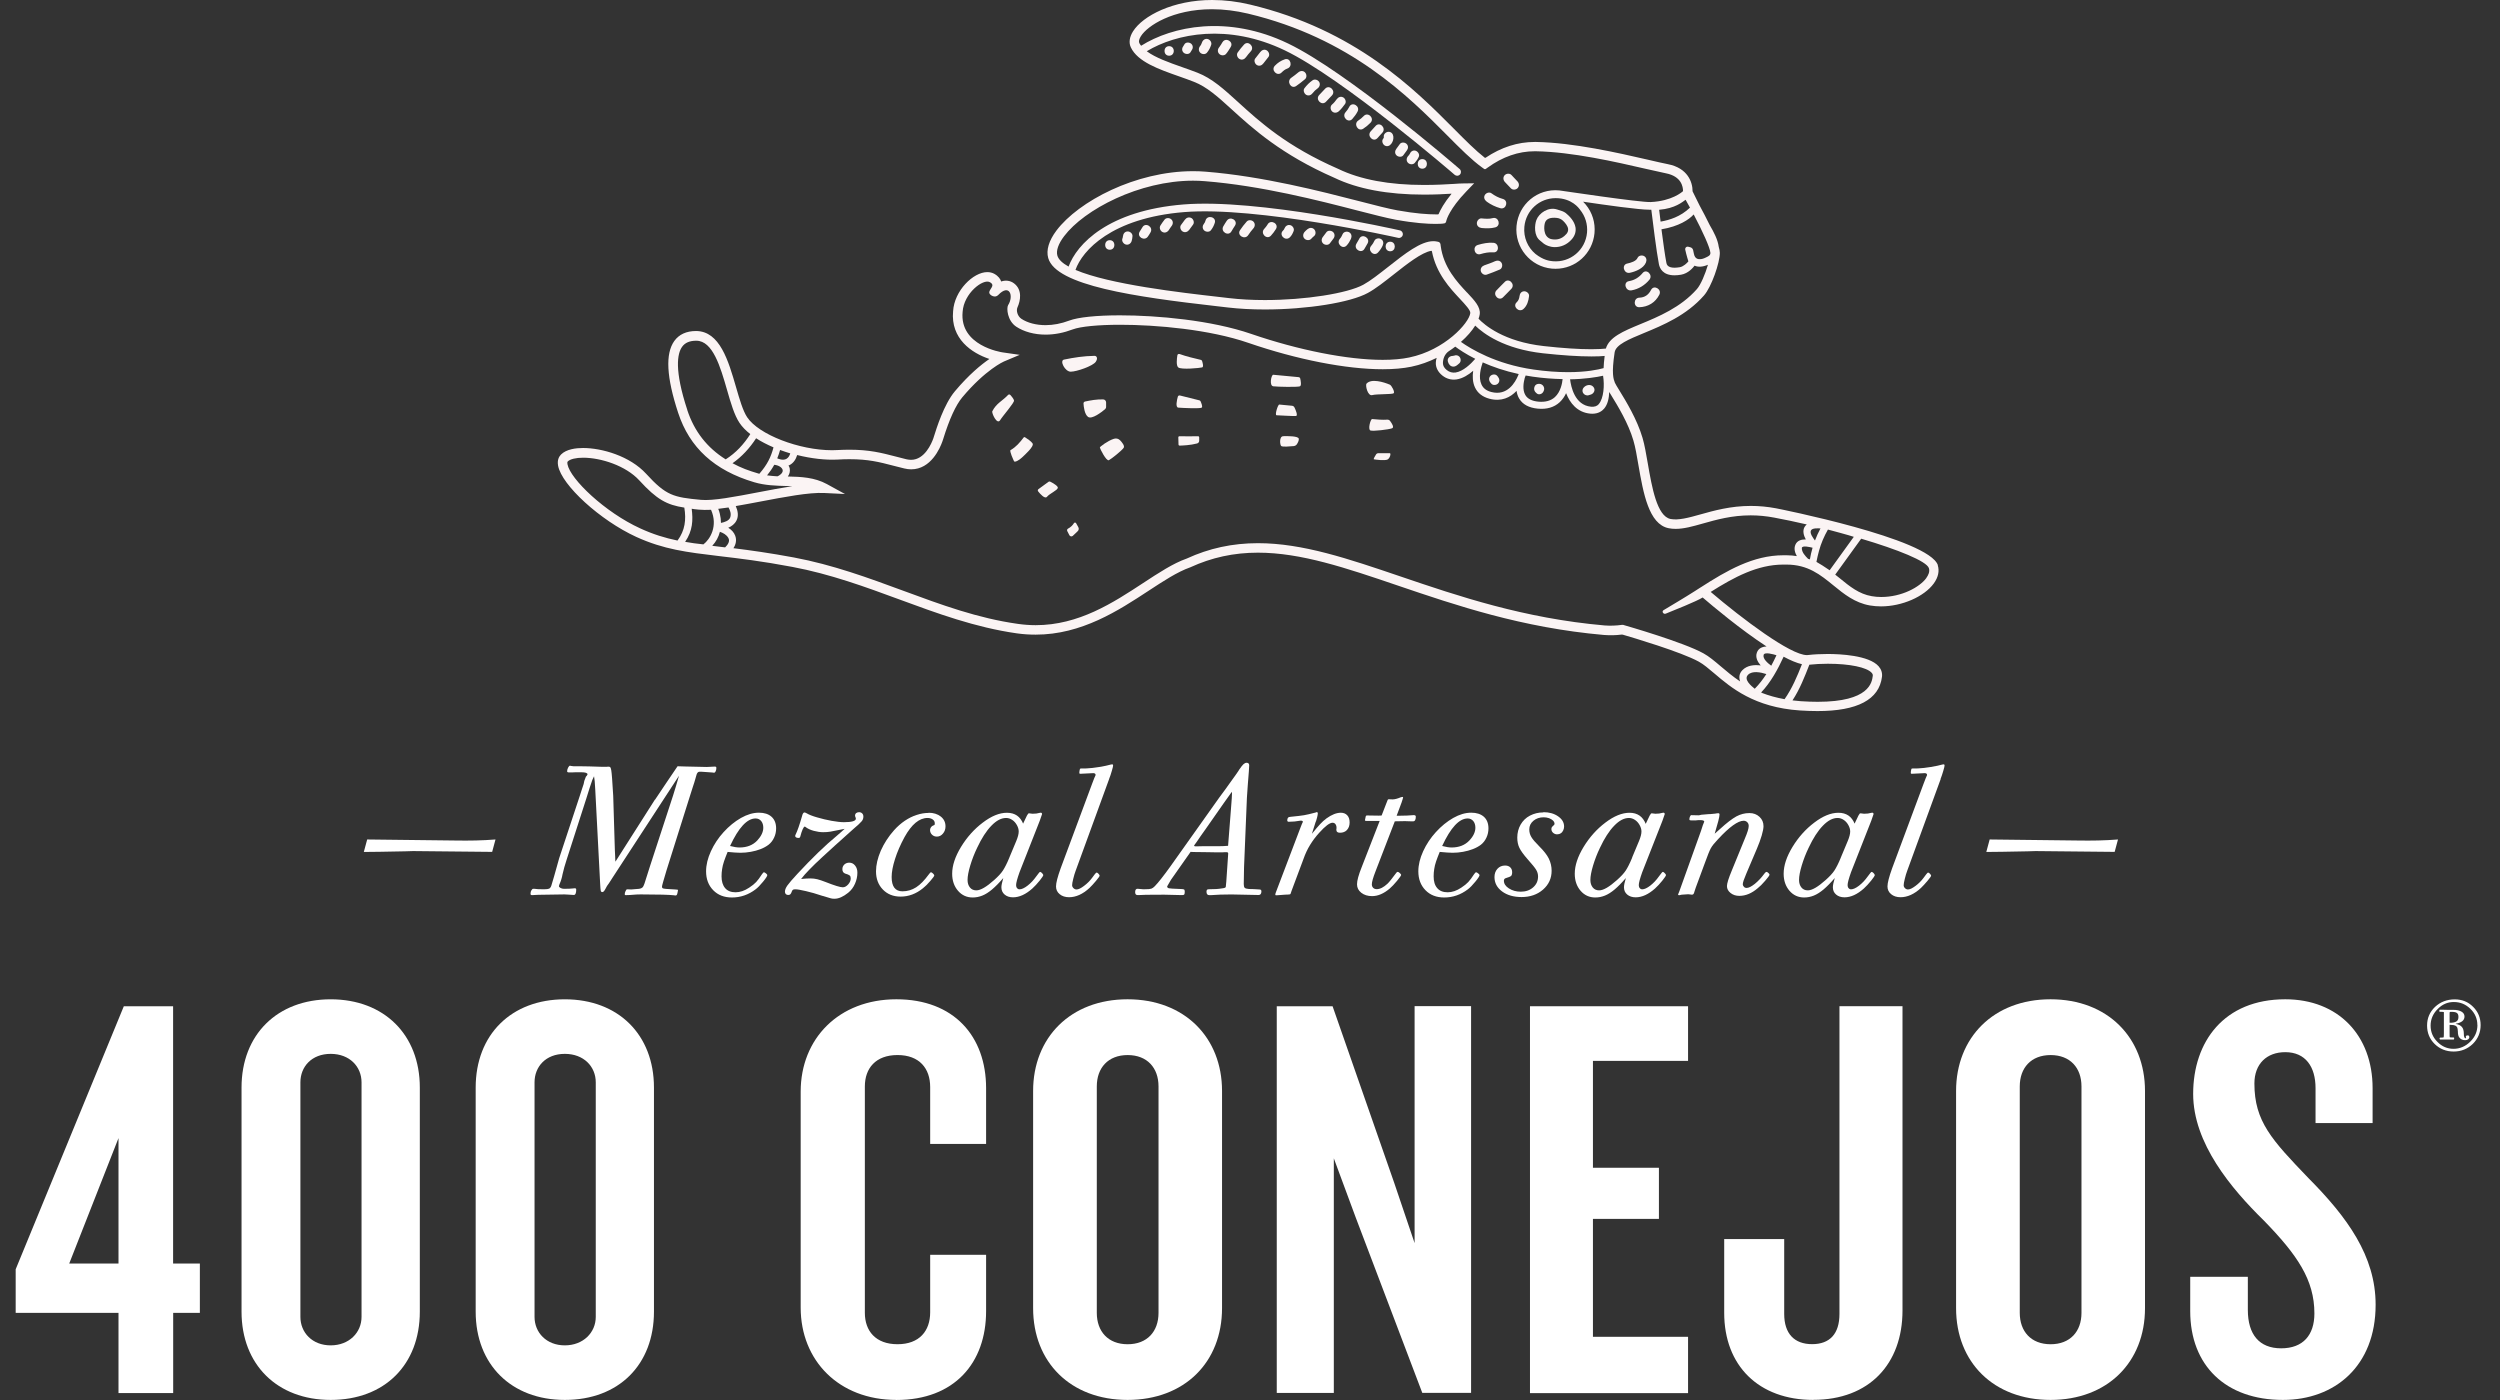 <?xml version="1.0" encoding="UTF-8"?> <svg xmlns="http://www.w3.org/2000/svg" fill="none" height="70" viewBox="0 0 125 70" width="125"><rect x="0" y="0" width="125" height="70" fill="#333333" stroke="none"/><g fill="#fbf4f4"><path d="m65.959 4.099c-.063-.107-.218-.16-.327-.086-.162.112-.291.244-.41.399-.079.104-.015.267.086.328.121.071.248.018.327-.086.066-.086.149-.168.238-.229.106-.074.154-.208.086-.328z"></path><path d="m66.26 4.432c-.099.104-.198.211-.299.318-.213.221.124.562.337.338.099-.104.198-.211.299-.315.213-.224-.124-.562-.337-.341z"></path><path d="m67.165 4.873c-.122-.071-.248-.02-.327.086-.071.099-.144.191-.238.269-.099.086-.086.252 0 .338.096.097.238.086.337 0 .122-.107.218-.236.314-.366.076-.104.018-.267-.086-.328z"></path><path d="m67.468 5.337c-.053.099-.114.191-.19.274-.205.229.132.569.337.338.101-.114.193-.236.263-.371.144-.272-.269-.516-.413-.241z"></path><path d="m68.189 5.798c-.084.084-.17.163-.271.226-.258.165-.018.579.241.414.134-.086.256-.188.367-.302.215-.221-.122-.559-.337-.338z"></path><path d="m68.782 6.295c-.084.089-.165.18-.246.272-.208.229.129.567.337.338.084-.091.165-.18.246-.272.205-.229-.129-.567-.337-.338z"></path><path d="m69.427 6.59c-.119 0-.251.109-.238.239.008.058 0 .069-.038.119-.079.104-.015.267.086.328.121.071.248.018.327-.086.079-.104.117-.231.104-.361-.013-.13-.099-.239-.238-.239z"></path><path d="m70.332 7.198c-.084-.084-.258-.102-.337 0-.058.076-.111.158-.17.231-.081.104-.101.239 0 .338.084.084.256.104.337 0 .058-.076.109-.155.17-.231.081-.102.101-.236 0-.338z"></path><path d="m70.778 7.534c-.137-.036-.246.046-.294.168-.015.041-.053.071-.081.104-.084.099-.099.241 0 .338.086.086.253.099.337 0 .084-.102.152-.191.203-.313.048-.122-.053-.264-.167-.295z"></path><path d="m71.116 7.955c-.306 0-.306.48 0 .48s.306-.48 0-.48z"></path><path d="m65.251 3.62c-.099-.099-.238-.084-.337 0-.114.091-.228.188-.35.269-.253.173-.015.585.241.414.157-.104.301-.226.446-.343.099-.084.086-.254 0-.338z"></path><path d="m64.24 2.966c-.195.066-.355.173-.496.32-.215.221.122.559.337.338.086-.086.17-.155.286-.196.289-.099.165-.562-.127-.463z"></path><path d="m63.339 2.519c-.124-.071-.248-.018-.327.086-.081.109-.17.213-.251.32-.079.104-.018.267.084.328.124.071.248.02.327-.086.081-.107.17-.211.251-.32.079-.104.018-.267-.086-.328z"></path><path d="m62.2 2.231c-.114.122-.215.254-.314.391-.079.104-.018.267.086.325.122.071.251.02.327-.086.076-.102.152-.201.241-.295.21-.224-.127-.564-.337-.338z"></path><path d="m61.125 2.107c-.053.084-.099.175-.162.252-.086.099-.099.241 0 .338.086.086.251.099.337 0 .094-.107.162-.229.236-.348.162-.264-.251-.503-.41-.241z"></path><path d="m60.394 1.953c-.134-.038-.251.046-.294.168-.023.061-.046.125-.089.175-.084.102-.096.241 0 .338.086.086.253.102.337 0 .099-.117.16-.241.21-.386.043-.122-.048-.262-.165-.295z"></path><path d="m59.234 2.197c-.02.025-.056.091-.058.094-.081.102-.099.239 0 .338.086.084.256.102.337 0 .02-.023.058-.094.058-.094.081-.102.099-.239 0-.338-.084-.084-.256-.102-.337 0z"></path><path d="m58.457 2.308c-.309 0-.309.478 0 .478s.309-.478 0-.478z"></path><path d="m75.54 9.411c.086.099.251.086.337 0 .096-.097.086-.241 0-.338-.094-.109-.205-.206-.299-.318-.086-.099-.253-.086-.339 0-.096.099-.084.239 0 .338.096.112.205.208.301.318z"></path><path d="m74.329 10.078c.21.152.441.264.689.333.296.081.423-.379.127-.463-.213-.058-.398-.155-.575-.285-.106-.076-.266-.018-.327.086-.071.119-.02.249.086.325z"></path><path d="m74.081 11.401c.233.02.458.028.686-.033.296-.081.17-.541-.129-.463-.182.051-.37.033-.557.015-.129-.013-.238.119-.238.241 0 .14.109.226.238.239z"></path><path d="m74.668 12.617c.306.023.304-.455 0-.478-.263-.02-.524.033-.775.107-.294.084-.17.546.127.46.215-.064.423-.104.648-.089z"></path><path d="m75.079 13.146c-.068-.119-.208-.14-.327-.086-.175.084-.36.14-.542.208-.121.046-.203.16-.167.295.033.117.172.213.294.168.22-.084.443-.158.658-.257.117-.056.144-.224.084-.328z"></path><path d="m75.233 14.101c-.132.142-.279.272-.41.417-.208.226.127.567.337.338.132-.142.279-.272.41-.417.208-.226-.127-.567-.337-.338z"></path><path d="m76.174 15.448c.185-.165.253-.409.279-.645.015-.13-.119-.239-.238-.239-.142 0-.225.109-.238.239-.013.114-.053.229-.139.307-.231.206.109.544.337.338z"></path><path d="m69.048 11.951c-.104-.061-.271-.033-.327.086-.041.091-.091.175-.157.249-.208.226.129.567.337.338.096-.104.175-.219.233-.346.056-.119.035-.257-.086-.328z"></path><path d="m67.97 11.928c-.048.089-.106.175-.154.267-.147.269.264.511.41.241.048-.089.106-.175.154-.267.147-.27-.263-.511-.413-.241z"></path><path d="m69.51 12.086c-.306 0-.306.478 0 .478.306 0 .306-.478 0-.478z"></path><path d="m67.461 11.615c-.101-.061-.271-.033-.327.086-.035.084-.076.165-.137.234-.208.229.129.567.337.338.091-.099.157-.208.213-.33.053-.119.035-.257-.086-.328z"></path><path d="m66.323 11.608c-.061.071-.109.155-.17.226-.084.099-.099.241 0 .338.086.086.253.099.337 0 .061-.071.109-.155.17-.226.084-.099.096-.241 0-.338-.086-.086-.256-.102-.339 0z"></path><path d="m65.37 11.463c-.051.043-.099.084-.142.135-.084.099-.099.241 0 .338.086.086.253.099.337 0 .043-.051.091-.094.142-.135.101-.084.086-.254 0-.338-.099-.099-.236-.084-.337 0z"></path><path d="m64.515 11.259c-.134-.038-.246.046-.294.168-.015.041-.038.076-.071.104-.223.213.114.549.339.338.094-.089.147-.198.193-.318.046-.122-.051-.262-.167-.295z"></path><path d="m63.385 11.216c-.053.081-.106.158-.175.229-.21.226.127.564.337.338.094-.099.175-.211.248-.328.165-.262-.248-.501-.413-.241z"></path><path d="m62.333 11.081c-.119.137-.236.28-.334.432-.167.259.246.501.413.241.076-.119.165-.226.258-.336.086-.099.096-.241 0-.338-.086-.086-.251-.099-.337 0z"></path><path d="m61.337 11.04c-.058.091-.122.183-.175.282-.144.272.266.513.413.241.053-.099.117-.188.175-.282.165-.262-.248-.501-.413-.239z"></path><path d="m60.28 11.017c-.018.056-.038.117-.076.16-.084.102-.099.241 0 .341.086.084.256.099.337 0 .091-.114.152-.234.198-.374.094-.292-.367-.419-.461-.127z"></path><path d="m59.569 10.903c-.122-.069-.251-.018-.327.086-.063.086-.127.175-.193.262-.076.104-.018.267.086.325.122.071.248.018.327-.084.063-.086.127-.175.193-.264.076-.104.018-.267-.086-.328z"></path><path d="m58.233 10.974c-.079.091-.139.196-.208.295-.073.107-.02.264.086.325.119.071.253.023.327-.086.046-.064.084-.137.134-.196.084-.099.099-.241 0-.338-.086-.086-.253-.099-.337 0z"></path><path d="m57.118 11.369c-.041.074-.086.14-.132.211-.165.262.246.501.413.241.046-.069.094-.137.132-.211.144-.272-.266-.513-.413-.241z"></path><path d="m56.386 11.572c-.139 0-.225.109-.238.239-.003.043-.013.079-.028.119-.046.122.051.262.167.295.134.038.251-.043.294-.168.028-.079.035-.163.043-.246.013-.13-.119-.239-.238-.239z"></path><path d="m55.489 12.009c-.309 0-.309.478 0 .478s.306-.478 0-.478z"></path><path d="m81.49 13.64c.284-.059.679-.216.803-.506.051-.119.038-.257-.086-.328-.101-.061-.274-.033-.327.084-.073.173-.342.249-.517.287-.301.061-.175.524.127.463z"></path><path d="m82.129 13.654c-.182.218-.4.356-.684.404-.301.051-.175.513.129.46.352-.061.666-.254.894-.529.198-.234-.139-.574-.337-.338z"></path><path d="m81.968 14.883c-.306.01-.309.49 0 .478.438-.015.798-.231.998-.625.139-.272-.271-.516-.413-.241-.124.244-.312.379-.585.389z"></path><path d="m72.673 18.33c.124 0 .205-.091.291-.163.099-.086.086-.252 0-.338-.071-.071-.167-.081-.253-.048-.025.01-.051.015-.076.015-.144 0-.291.114-.238.292.038.132.129.244.276.244z"></path><path d="m74.562 19.178c.084.102.253.086.337 0 .099-.099.081-.236 0-.338-.013-.015-.025-.03-.038-.046-.081-.102-.251-.084-.337 0-.099.099-.084.239 0 .338.013.015.025.03.038.046z"></path><path d="m76.845 19.677c.104.079.256.025.314-.079.018-.03.03-.056.043-.099.033-.132-.053-.29-.225-.307-.046-.005-.187 0-.243.127-.066.15-.005.272.112.358z"></path><path d="m79.433 19.761c.033-.01.066-.02.099-.03.157-.041.274-.246.124-.399-.114-.117-.291-.097-.415-.008-.104.076-.154.206-.084.328.051.089.177.145.279.109z"></path><path d="m69.5 19.237c-.327-.14-.937-.32-1.173-.056-.071.081.056.635.284.574.228-.061.995-.03 1.071-.091.079-.064-.112-.394-.18-.424z"></path><path d="m63.663 18.738c-.099-.008-.213.549 0 .577s1.226.048 1.335 0c.081-.036.041-.267.015-.384-.008-.041-.043-.071-.084-.074-.423-.041-.843-.081-1.266-.119z"></path><path d="m58.973 17.702c-.023-.008-.046-.005-.066.005-.02.01-.035.033-.038.056-.028.17-.068.516.043.607.152.125 1.087.03 1.196 0 .084-.025.025-.231-.005-.323-.008-.025-.03-.046-.058-.053-.344-.081-.727-.17-1.071-.295z"></path><path d="m53.538 18.584c.291 0 1.104-.282 1.249-.493.061-.091.071-.16.058-.208-.013-.053-.058-.091-.114-.091-.539.008-1.031.084-1.532.188-.233.048.048.605.339.605z"></path><path d="m50.516 19.748c-.015-.015-.035-.025-.056-.025-.02 0-.041.008-.056.023-.296.315-.583.412-.788.816-.043.081.233.696.388.45.157-.249.712-.869.697-.986-.01-.076-.117-.203-.185-.28z"></path><path d="m51.256 21.865c-.025-.015-.058-.01-.079.015-.185.246-.38.475-.648.623-.071.041.144.498.172.557.035.074.253-.046.4-.186s.621-.559.527-.704c-.071-.109-.281-.246-.375-.305z"></path><path d="m55.305 20.122c0-.084-.066-.15-.147-.152-.312-.01-.626.046-.907.107-.046.01-.079.053-.076.099.01.168.053.546.231.671.193.132.679-.246.843-.384.035-.028.056-.071.056-.117z"></path><path d="m52.521 24.087c-.035-.018-.076-.013-.106.01-.154.122-.339.241-.496.363-.015.013-.025.03-.028.051-.003.02.003.041.015.056.099.127.339.399.441.275.129-.163.519-.32.544-.447.02-.094-.248-.244-.37-.307z"></path><path d="m58.995 19.774c-.046-.01-.091.015-.104.061-.046.165-.129.531.023.546.2.018 1.102.059 1.173 0 .056-.046-.023-.234-.058-.315-.01-.023-.03-.041-.056-.048-.296-.079-.636-.16-.978-.244z"></path><path d="m59.958 21.86c0-.025-.02-.046-.046-.046-.175 0-.772.005-.95 0-.013 0-.025.005-.033.013-.008.008-.013.02-.013.033l.01.368c0 .03.025.053.056.053.144-.003.545-.02.869-.107.063-.015.109-.069.109-.132 0-.043 0-.132 0-.188z"></path><path d="m64.792 20.801c.117-.005 0-.287-.068-.427-.023-.048-.068-.081-.122-.086-.238-.023-.438-.043-.638-.061-.068-.008-.238.534-.137.536.104.003.81.046.965.038z"></path><path d="m64.157 21.812c-.21.005-.16.458-.091.493.089.051.431.013.616 0 .066-.005.129-.041.165-.097.051-.081.109-.196.091-.275-.03-.135-.572-.13-.78-.124z"></path><path d="m68.611 20.95c-.086-.008-.228.526-.089.574.137.046.912-.046 1.081-.109.124-.046-.018-.259-.101-.371-.03-.041-.081-.064-.134-.061-.256.018-.507-.008-.76-.03z"></path><path d="m69.492 22.66c-.048 0-.433 0-.585 0-.041 0-.076.02-.099.053-.053.084-.149.241-.114.252.048.015.565.081.689.008.124-.076.172-.31.111-.313z"></path><path d="m53.404 26.43c-.023.01-.038.03-.046.053s-.005.048.005.071l.106.206c.015.03.045.051.079.059.033.008.068-.005.094-.028l.243-.231c.056-.053.068-.137.03-.203l-.109-.196c-.01-.02-.03-.03-.053-.033-.023-.003-.043.01-.056.03-.063.104-.157.201-.294.272z"></path><path d="m55.992 22.007c-.046-.046-.104-.074-.167-.079-.051-.005-.101 0-.149.018-.291.097-.684.389-.684.429 0 .048.324.699.451.635.124-.061.648-.48.742-.62.063-.099-.091-.285-.19-.386z"></path><path d="m96.897 28.267c-.428-1.337-8.021-2.839-8.097-2.852-.42-.079-.843-.119-1.259-.119-1.013 0-1.846.236-2.518.424-.6.17-1.109.305-1.497.229-.679-.137-.932-1.596-1.135-2.77-.084-.478-.16-.933-.263-1.281-.274-.935-.833-1.845-1.165-2.386-.099-.16-.198-.323-.218-.374-.073-.191-.175-.452-.013-1.52.058-.386.709-.653 1.466-.966.945-.391 2.122-.877 3.001-1.878.375-.427.793-1.634.793-2.132 0-.079-.02-.183-.056-.305-.046-.356-.248-.74-.448-1.08-.167-.341-.349-.689-.509-.984-.137-.285-.279-.564-.35-.707.003-.457-.243-1.164-1.233-1.357-.256-.051-.603-.13-1.003-.224-1.482-.341-3.721-.854-5.587-.887h-.071c-.849 0-1.674.264-2.454.788-.013.008-.03.008-.043 0-.451-.353-.963-.864-1.54-1.446-1.963-1.972-4.926-4.954-10.184-6.209-.643-.155-1.284-.231-1.907-.231-1.948 0-3.465.788-3.956 1.568-.18.285-.218.569-.109.801.342.722 1.395 1.093 2.416 1.451.253.089.504.178.742.272.648.252 1.198.75 1.889 1.38 1.049.956 2.485 2.262 5.131 3.418 1.16.559 2.67.841 4.481.841.539 0 1.006-.023 1.368-.046 0 0 .005 0 .005.003v.005c-.375.457-.557.806-.641 1.006-.005.013-.018.02-.03.02-.035 0-.079 0-.124 0-.365 0-.993-.036-1.917-.203-.433-.079-1.069-.241-1.872-.45-1.933-.498-4.853-1.253-7.707-1.482-.208-.018-.42-.025-.633-.025-2.872 0-5.724 1.507-6.826 2.966-.38.506-.524.984-.413 1.377.388 1.378 4.359 1.944 8.396 2.404l.593.069c.565.066 1.185.099 1.839.099 2.11 0 4.278-.346 5.152-.826.393-.213.836-.564 1.307-.935.653-.516 1.388-1.093 1.864-1.172.015 0 .03.008.033.023.215 1.113.902 1.845 1.411 2.389.258.277.527.564.509.702-.061.496-1.276 1.85-3.05 2.219-.375.079-.823.119-1.332.119-1.753 0-4.207-.485-6.568-1.296-1.993-.686-4.701-.93-6.572-.93-1.17 0-2.092.097-2.528.262-.403.152-.8.229-1.188.229-.466 0-.904-.114-1.208-.318-.193-.127-.269-.409-.195-.572.154-.341.248-.874-.167-1.195-.193-.15-.438-.173-.648-.097-.038-.119-.132-.269-.352-.389-.101-.053-.218-.081-.342-.081-.702 0-1.649.925-1.71 1.957-.129 1.372.927 2.092 1.816 2.386-.41.28-1.023.778-1.725 1.614-.555.661-.924 1.865-1.049 2.262-.015.046-.023.076-.03.094-.089.252-.433 1.073-1.114 1.073-.073 0-.152-.01-.233-.028-.195-.048-.375-.094-.547-.14-.697-.18-1.299-.338-2.307-.338-.193 0-.395.008-.608.018-.081.005-.165.008-.251.008-1.649 0-3.675-.785-4.247-1.647-.215-.323-.382-.902-.56-1.515-.38-1.309-.808-2.793-1.996-2.798-.484 0-.849.168-1.087.496-.456.635-.395 1.81.19 3.591.572 1.746 1.813 2.882 3.797 3.472.552.165 1.097.175 1.623.191.096.003.193.005.289.008-.539.081-1.119.193-1.689.302-1.178.226-2.29.44-2.882.381-1.37-.13-1.732-.203-2.738-1.304-.81-.884-2.204-1.288-3.153-1.288-.355 0-.833.056-1.102.325-.096.097-.2.269-.147.559.175.974 2.11 2.737 3.908 3.561 1.38.63 2.535.767 4.133.958 1.006.119 2.148.254 3.667.541 1.9.356 3.662 1.004 5.367 1.632 1.867.689 3.797 1.398 5.853 1.69.317.046.636.066.95.066 2.302 0 4.151-1.212 5.638-2.188.745-.488 1.446-.951 2.095-1.179 1.071-.493 2.178-.732 3.381-.732 2.155 0 4.394.76 6.986 1.642 2.915.991 6.218 2.115 10.313 2.473.301.023.595.018.892-.02.018 0 .033 0 .051.005.453.132 2.928.864 3.802 1.35.241.132.489.346.775.587.843.717 1.998 1.7 4.285 1.853.309.02.605.03.876.03 1.996 0 3.08-.574 3.222-1.71.025-.193-.033-.376-.167-.529-.489-.554-1.945-.615-2.551-.615-.352 0-.697.018-.99.053-.015.003-.03.003-.046.003-.823 0-3.232-1.815-4.81-3.159 1.173-.74 2.34-1.367 3.627-1.367h.094.068c1.074 0 1.694.508 2.353 1.045.522.427 1.064.867 1.821.999.177.03.365.046.552.046 1.049 0 2.158-.483 2.642-1.149.22-.305.289-.62.195-.912zm-12.21-17.539c.43.816.821 1.665.833 1.916.005.132-.119.178-.223.229-.117.059-.215.086-.301.086-.056 0-.248.01-.301-.269l-.038-.18c-.015-.071-.068-.127-.137-.145l-.106-.028c-.043-.01-.086 0-.117.03s-.043.074-.035.117c.056.264.157.585.157.585-.066.081-.241.259-.431.292-.096.015-.182.025-.261.025-.357 0-.393-.173-.408-.246-.066-.333-.165-1.047-.246-1.675.864-.142 1.388-.488 1.608-.74zm-.408-.742c.071.125.144.257.22.396-.471.455-1.033.623-1.469.699-.03-.244-.058-.455-.073-.592.8-.066 1.17-.394 1.325-.503zm-10.924 4.646c-.499-.531-1.183-1.261-1.322-2.351l-.008-.066c-.008-.061-.053-.112-.114-.125l-.066-.013c-.056-.013-.117-.018-.177-.018-.631 0-1.421.623-2.259 1.284-.456.358-.884.696-1.241.892-.8.437-2.918.768-4.926.768-.636 0-1.238-.033-1.786-.097l-.593-.069c-1.776-.203-5.39-.615-7.089-1.342.337-.966 1.798-2.595 5.43-2.89 3.657-.3 10.638 1.271 10.706 1.288.101.023.205-.043.228-.145.023-.104-.041-.206-.144-.229-.289-.066-7.107-1.599-10.823-1.296-3.774.308-5.334 1.988-5.742 3.106-.304-.17-.507-.353-.562-.554-.068-.244.051-.587.337-.963 1.008-1.337 3.761-2.778 6.448-2.778.2 0 .4.008.595.025 2.814.224 5.712.971 7.626 1.467.813.208 1.454.374 1.905.458.957.175 1.616.211 2.001.211.22 0 .332-.013.342-.013l.089-.013c.046-.005.081-.038.094-.084l.023-.086s.144-.549.985-1.423l.395-.412-.57.008c-.101 0-.248.01-.441.023-.375.023-.889.053-1.494.053-1.74 0-3.181-.267-4.285-.801-2.583-1.128-3.928-2.353-5.01-3.34-.729-.663-1.304-1.187-2.036-1.472-.243-.094-.499-.186-.76-.277-.666-.234-1.345-.475-1.773-.796 1.482-.895 4.075-1.403 6.904-.043 2.91 1.4 8.437 6.173 8.492 6.222.035.03.081.046.124.046.053 0 .106-.023.144-.066.068-.081.061-.201-.02-.269-.228-.198-5.62-4.854-8.579-6.278-3.017-1.451-5.795-.864-7.348.114-.033-.046-.068-.089-.091-.137-.038-.079-.008-.201.081-.343.327-.521 1.583-1.347 3.556-1.347.585 0 1.188.076 1.796.219 5.126 1.222 8.034 4.148 9.956 6.082.661.666 1.231 1.238 1.755 1.614l.099.071c.023.018.056.018.081 0l.099-.071c.747-.539 1.535-.813 2.343-.813h.061c1.816.03 4.027.539 5.491.877.405.094.757.173 1.018.226.77.152.851.671.851.89-.038.041-.56.498-1.613.546-.539.025-4.516-.577-4.579-.582-1.092-.102-2.031.694-2.133 1.771-.101 1.078.689 2.038 1.765 2.14.063.005.124.008.185.008 1.013 0 1.851-.765 1.948-1.779.048-.521-.106-1.032-.441-1.436-.041-.048-.084-.097-.129-.14 1.115.165 2.776.402 3.333.402h.068.01c.058.475.263 2.14.38 2.722.041.208.195.557.78.557.099 0 .21-.01.327-.03.365-.064.6-.353.676-.452.182.081.413.064.669-.046-.134.463-.362 1.004-.555 1.22-.808.917-1.927 1.38-2.827 1.751-.866.358-1.555.651-1.722 1.22-.137.015-.365.033-.724.033-.641 0-1.441-.053-2.383-.158-1.996-.221-2.963-1.055-3.26-1.367.03-.079.051-.155.061-.224.046-.361-.256-.684-.636-1.088zm5.641-4.153c.268.325.393.735.355 1.156-.081.867-.838 1.507-1.715 1.426-.16-.015-.464-.053-.861-.363-.385-.323-.608-.821-.557-1.36.076-.816.75-1.431 1.565-1.431.816 0 1.163.508 1.216.572zm-5.235 5.802c.413.399 1.434 1.167 3.389 1.383.955.104 1.77.158 2.424.158.294 0 .507-.01.659-.025-.03.239-.048.442-.053.61-.266.074-.854.201-1.776.201-.539 0-1.117-.043-1.722-.13-1.895-.269-3.156-1.042-3.635-1.383.309-.272.552-.554.714-.816zm6.18 3.924c-.089.102-.215.147-.393.13-.816-.079-1-1.006-1.044-1.37.699-.008 1.325-.104 1.649-.178.079.47.035 1.123-.215 1.418zm-1.811-1.25c-.02.208-.096.633-.385.9-.2.183-.479.259-.821.229-.324-.03-.547-.142-.658-.333-.152-.262-.091-.623-.03-.849.015-.051.033-.099.046-.127.114.02.228.041.349.058.524.076 1.021.112 1.5.122zm-2.196-.252c-.005.02-.013.036-.025.064-.144.351-.539 1.042-1.34.834-.246-.064-.408-.186-.494-.374-.167-.356-.03-.854.061-1.108.489.219 1.092.43 1.796.582zm-3.475-1.156c.106-.069.208-.142.304-.216.185.14.522.369 1.0.61-.22.257-.61.63-.983.684-.16.023-.306-.015-.441-.122-.129-.104-.193-.216-.193-.348.003-.201.076-.45.309-.607zm-38.093 2.953c-.658-2-.504-2.826-.258-3.164.144-.201.375-.3.707-.3.826.003 1.203 1.304 1.535 2.455.187.651.365 1.263.621 1.647.134.203.322.394.544.567-.322.506-.724.943-1.231 1.263-.932-.585-1.568-1.398-1.92-2.465zm2.257 2.663c.476-.333.866-.762 1.183-1.25.258.17.555.32.869.455-.129.483-.304.854-.709 1.322-.567-.168-.886-.285-1.342-.529zm2.244.653c-.172-.01-.342-.025-.514-.048.137-.168.258-.343.36-.529.233.028.388.135.42.259.038.147-.177.295-.266.32zm.461-.877c-.182.109-.433-.008-.466-.023.056-.135.104-.275.142-.417.167.061.337.119.509.17-.033.107-.084.208-.185.269zm-2.903 2.432c.084.152.144.32.089.493-.056.173-.281.244-.466.282 0-.147-.018-.3-.056-.455-.02-.086-.046-.173-.081-.249.162-.018.337-.043.517-.069zm-2.548 1.657c-.626-.13-1.216-.31-1.864-.608-1.765-.806-3.505-2.468-3.64-3.21-.008-.046-.013-.112.015-.137.119-.119.405-.188.77-.188.876 0 2.123.391 2.806 1.133.879.963 1.38 1.228 2.252 1.362.099.602.038 1.136-.339 1.647zm1.292.191c-.332-.033-.623-.074-.912-.127.38-.559.4-1.09.327-1.655.114.023.517.079.968.053.357.813-.048 1.474-.38 1.728zm1.089.15c-.086-.01-.172-.02-.253-.03-.137-.015-.264-.03-.393-.048.19-.206.317-.442.382-.701.17.058.329.147.42.302.104.173-.03.351-.157.475zm51.142 6.372c.213-.218.641-.127.917-.038-.17.264-.36.513-.58.735-.175-.14-.567-.463-.337-.696zm3.067-.506c.271-.03.598-.048.922-.048 1.092 0 1.953.178 2.196.455.058.064.058.114.053.152-.041.32-.162 1.296-2.753 1.296-.261 0-.547-.01-.846-.03-.144-.01-.281-.023-.415-.041.362-.549.605-1.172.843-1.782zm-1.284-.399c.342.183.656.315.914.374-.238.608-.494 1.215-.869 1.749-.423-.076-.798-.183-1.13-.313-.015-.008-.028-.015-.041-.023.484-.511.831-1.151 1.125-1.789h.003zm-.36-.074c-.081.175-.167.351-.261.524-.162-.119-.433-.341-.382-.539.043-.168.506-.028.643.015zm1.023-4.956c-.162-.025-.332-.043-.514-.043h-.066-.094c-1.515 0-2.827.762-4.151 1.614h-.003l-.279.18c-.446.287-1.307.798-1.565.953-.041.025-.056.079-.03.119.028.053.089.076.144.053.349-.14 1.578-.63 1.844-.808.484.417 1.897 1.604 3.196 2.45-.213.01-.405.086-.484.305-.084.231.028.455.19.643-.332-.043-.679-.005-.914.236-.17.175-.18.374-.114.564-.375-.252-.689-.518-.98-.765-.306-.259-.572-.485-.854-.64-1.006-.559-3.852-1.375-3.974-1.411l-.013-.005c-.023-.008-.046-.01-.071-.008h-.015c-.289.041-.58.051-.864.03-4.037-.353-7.312-1.466-10.2-2.447-2.632-.895-4.906-1.667-7.137-1.667-1.274 0-2.444.254-3.559.768-.681.239-1.408.717-2.178 1.222-1.507.989-3.217 2.11-5.38 2.11-.291 0-.59-.023-.881-.064-2.009-.282-3.829-.953-5.757-1.665-1.722-.635-3.503-1.291-5.443-1.655-1.2-.224-2.193-.361-3.029-.465.119-.183.172-.396.091-.62-.063-.175-.193-.305-.349-.402.17-.074.319-.183.408-.356.121-.234.071-.496-.033-.729.39-.066.805-.145 1.234-.226 1.193-.226 2.424-.465 3.194-.427l1.033.051-.907-.498c-.621-.338-1.294-.363-1.95-.379.081-.112.122-.244.094-.404-.01-.053-.033-.102-.061-.147.018-.005.035-.01.051-.018.203-.104.319-.292.383-.503.704.175 1.421.259 2.031.226.205-.013.4-.018.583-.018.947 0 1.494.142 2.188.323.175.046.357.094.555.14.117.028.231.043.342.043.99 0 1.444-1.062 1.56-1.39.008-.018.02-.059.038-.112.309-1.001.631-1.705.957-2.097 1.165-1.39 2.074-1.789 2.082-1.792l.79-.333-.849-.122c-.089-.013-2.163-.336-2.006-2.023.058-.94 1.031-1.675 1.36-1.489.324.17-.071.361-.023.546.028.112.286.262.441.099.57-.597.793.046.496.506-.086.152-.038.778.408 1.075.385.254.907.397 1.469.397.446 0 .902-.089 1.358-.262.38-.142 1.261-.231 2.361-.231 1.831 0 4.481.236 6.418.905 2.442.839 4.893 1.319 6.72 1.319.542 0 1.021-.043 1.429-.127.453-.094.881-.252 1.266-.442-.025.081-.041.163-.043.249-.003.241.111.46.327.633.21.168.451.231.709.196.309-.046.6-.231.833-.432-.038.267-.033.569.089.831.134.285.377.475.727.567.6.158 1.046-.066 1.353-.394.018.13.058.262.129.381.172.295.486.465.932.508.451.043.818-.066 1.094-.32.144-.135.248-.292.322-.455.19.493.557.963 1.206 1.024.035.003.068.005.104.005.304 0 .489-.135.593-.257.18-.211.243-.524.253-.831.028.046.061.099.096.158.322.524.859 1.398 1.114 2.272.096.323.172.762.251 1.228.241 1.385.514 2.956 1.51 3.154.111.023.225.033.349.033.418 0 .856-.124 1.368-.269.676-.191 1.441-.407 2.388-.407.385 0 .78.038 1.17.112.527.099 1.076.213 1.631.343-.043.036-.079.076-.109.124-.111.196-.046.427.061.625-.215-.005-.428.051-.519.262-.084.191-.03.389.068.567zm.648.163c-.03-.01-.061-.018-.091-.028-.139-.14-.319-.328-.312-.539.005-.15.441-.041.537-.015-.056.193-.101.386-.134.582zm.233-.971c-.071-.102-.248-.328-.182-.47.063-.137.349-.112.479-.107-.104.196-.198.397-.276.605-.005-.005-.01-.015-.02-.03zm.755 1.515c-.203-.145-.537-.351-.661-.419.028-.15.089-.414.127-.546.101-.376.256-.732.448-1.07.187.048 1.054.282 1.294.363-.393.551-.813 1.121-1.208 1.672zm4.838.384c-.334.463-1.241.953-2.259.953-.162 0-.322-.013-.474-.041-.636-.107-1.104-.49-1.601-.897-.073-.061-.149-.119-.226-.18.428-.602.871-1.194 1.299-1.797 1.831.544 3.272 1.121 3.386 1.474.058.178-.038.363-.127.485z"></path><path d="m78.296 10.657c-.137-.097-.193-.102-.431-.18-.436-.15-.914.17-1.046.526-.089.236-.139.79.195 1.034.035.025.068.053.099.081.035.033.073.064.117.091.061.041.258.147.509.147.279 0 .598-.097.859-.402.149-.175.21-.376.177-.585-.051-.308-.294-.559-.484-.714zm.015 1.05c-.263.307-.585.29-.778.241-.395-.13-.337-.673-.281-.821.068-.191.269-.267.593-.231.114.013.223.064.306.142.119.114.231.257.253.397.015.097-.015.183-.091.275z"></path></g><path d="m8.659 65.644v4.008h-2.734v-4.008h-5.141v-2.18l5.407-13.151h2.464v12.863h1.338v2.468h-1.338zm-2.734-8.739-2.464 6.272h2.464z" fill="#fff"></path><path d="m16.534 69.996c-2.677 0-4.457-1.768-4.457-4.412v-11.207c0-2.644 1.785-4.412 4.457-4.412 2.673 0 4.457 1.772 4.457 4.412v11.207c0 2.644-1.752 4.412-4.457 4.412zm1.543-15.879c0-.784-.594-1.424-1.543-1.424-.95 0-1.514.64-1.514 1.424v11.727c0 .784.593 1.424 1.514 1.424.921 0 1.543-.64 1.543-1.424z" fill="#fff"></path><path d="m28.241 69.996c-2.673 0-4.457-1.768-4.457-4.412v-11.207c0-2.644 1.78-4.412 4.457-4.412s4.457 1.772 4.457 4.412v11.207c0 2.644-1.752 4.412-4.457 4.412zm1.547-15.879c0-.784-.594-1.424-1.547-1.424-.954 0-1.514.64-1.514 1.424v11.727c0 .784.594 1.424 1.514 1.424s1.547-.64 1.547-1.424z" fill="#fff"></path><path d="m44.819 69.996c-2.881 0-4.785-1.972-4.785-4.616v-10.8c0-2.644 1.903-4.616 4.785-4.616s4.486 1.856 4.486 4.444v2.788h-2.796v-2.844c0-.928-.536-1.6-1.633-1.6s-1.633.668-1.633 1.568v11.323c0 .9.536 1.568 1.633 1.568s1.633-.668 1.633-1.596v-2.876h2.796v2.82c0 2.58-1.576 4.44-4.486 4.44z" fill="#fff"></path><path d="m56.379 69.996c-2.853 0-4.723-1.888-4.723-4.588v-10.86c0-2.668 1.87-4.584 4.723-4.584s4.723 1.916 4.723 4.584v10.86c0 2.7-1.87 4.588-4.723 4.588zm1.547-15.675c0-.928-.565-1.568-1.543-1.568s-1.543.64-1.543 1.568v11.323c0 .928.565 1.568 1.543 1.568s1.543-.64 1.543-1.568z" fill="#fff"></path><path d="m71.116 69.648-3.328-8.768-1.097-2.964v11.731h-2.853v-19.335h2.791l3.09 8.855 1.011 2.988v-11.847h2.824v19.335h-2.435z" fill="#fff"></path><path d="m76.499 69.647v-19.335h7.904v2.732h-4.756v5.344h3.299v2.556h-3.299v5.896h4.756v2.816h-7.904z" fill="#fff"></path><path d="m90.667 69.996c-2.734 0-4.457-1.712-4.457-4.356v-3.688h3v3.744c0 .988.507 1.512 1.396 1.512.888 0 1.367-.52 1.367-1.512v-15.387h3.152v15.215c0 2.672-1.662 4.468-4.457 4.468z" fill="#fff"></path><path d="m102.527 69.996c-2.853 0-4.723-1.888-4.723-4.588v-10.86c0-2.668 1.871-4.584 4.723-4.584 2.853 0 4.723 1.916 4.723 4.584v10.86c0 2.7-1.874 4.588-4.723 4.588zm1.547-15.675c0-.928-.565-1.568-1.543-1.568s-1.543.64-1.543 1.568v11.323c0 .928.565 1.568 1.543 1.568s1.543-.64 1.543-1.568z" fill="#fff"></path><path d="m114.144 69.996c-2.853 0-4.633-1.712-4.633-4.44v-1.716h2.881v1.656c0 1.22.565 1.92 1.666 1.92s1.662-.668 1.662-1.744c0-1.684-.86-2.932-2.526-4.644-1.633-1.6-3.536-3.864-3.536-6.332 0-2.616 1.543-4.732 4.605-4.732 2.644 0 4.367 1.8 4.367 4.444v1.744h-2.853v-1.744c0-1.072-.503-1.8-1.514-1.8-.921 0-1.543.58-1.543 1.568 0 1.888.863 2.816 2.705 4.732 1.932 1.948 3.356 3.888 3.356 6.328 0 3.076-2.05 4.76-4.633 4.76z" fill="#fff"></path><path d="m124.031 51.257c0 .368-.131.68-.389.936-.261.252-.581.384-.957.384-.377 0-.696-.128-.95-.376s-.381-.556-.381-.924.131-.676.398-.932c.266-.248.593-.376.986-.376.364 0 .671.124.917.372.253.248.376.552.376.912zm-.163-.008c0-.308-.115-.58-.348-.808-.238-.228-.508-.34-.827-.34s-.581.116-.815.356c-.233.236-.348.512-.348.824s.111.584.34.812c.225.232.495.348.807.348.311 0 .597-.12.834-.356.242-.236.361-.516.361-.836zm-.402.612c0 .04-.02.076-.061.108-.041.028-.09.04-.151.04-.127 0-.225-.048-.295-.144-.041-.056-.066-.152-.066-.296-.004-.092-.016-.16-.032-.196-.017-.036-.045-.068-.094-.092-.05-.024-.131-.036-.238-.036h-.049v.416c0 .128 0 .196.008.2.008.008.049.012.119.012h.033c.032 0 .053 0 .057.008.008.004.012.016.012.04 0 .032-.012.052-.024.056-.017 0-.066 0-.152 0h-.528s-.028-.016-.028-.048.012-.048.036-.048c.107 0 .16-.004.168-.012.008-.004.013-.076.013-.212v-1.052s-.054-.02-.148-.016h-.061s-.021-.012-.021-.036c0-.048.013-.068.033-.068h.09c.078.004.18.008.303.008h.274c.172 0 .307.028.41.088.102.06.151.14.151.244 0 .188-.143.308-.434.36v.012c.147.028.25.08.311.16.062.076.09.188.09.336 0 .144.029.22.09.22.017 0 .021-.004.021-.016 0-.004 0-.016-.008-.028 0 0-.005-.008-.005-.02 0-.056.033-.08.095-.08.053 0 .081.028.081.088zm-.544-1.016c0-.092-.024-.16-.078-.196-.045-.036-.131-.056-.258-.056-.057 0-.085 0-.094.008-.008.008-.012.028-.012.068v.468h.102c.123-.012.205-.036.258-.08.053-.04.082-.112.082-.212z" fill="#fff"></path><path d="m32.752 39.985.557-.832c.188-.284.381-.564.569-.84.135.008.266.012.389.012.127 0 .483.012 1.076.024.241-.012.372-.02.397-.02.053 0 .078.02.078.064 0 .064-.012.12-.033.168-.021.048-.045.072-.074.072-.037 0-.07 0-.094-.008l-.278-.02-.291-.02h-.07c-.078 0-.135.064-.164.196-.025.08-.045.144-.057.2-.016.056-.033.108-.049.164-.016.048-.033.108-.061.184-.074.224-.135.42-.188.592l-1.134 3.6c-.147.492-.225.76-.225.804 0 .044.008.072.029.084.016.016.074.028.172.036.098.008.25.02.454.028.074.004.115.012.127.012.012 0 .016.016.016.04 0 .004-.008.048-.025.124-.016.084-.041.124-.086.124-.037 0-.061 0-.078-.008-.25-.028-.782-.044-1.605-.044-.172 0-.282 0-.327.008-.229.02-.389.028-.487.028-.037 0-.053-.016-.053-.044 0-.048.012-.1.041-.16.029-.06.053-.088.074-.088l.209.008s.143-.012.397-.032c.07-.008.123-.032.16-.064.037-.032.074-.1.106-.2.066-.204.16-.5.282-.888l1.142-3.496.131-.424c.029-.092.086-.288.172-.584l-3.291 5.048-.217.336c-.066.08-.123.172-.172.276-.053.104-.102.16-.155.16-.041 0-.066-.024-.078-.064-.012-.044-.021-.176-.033-.396l-.241-4.636c-.016-.232-.029-.38-.029-.444-.016-.12-.029-.204-.033-.252l-.086.184-.135.4-.168.536-.982 3.052c-.086.264-.155.504-.205.732-.025.152-.074.32-.155.504-.016.04-.025.068-.025.084 0 .032.025.064.078.092.053.028.106.044.168.044.201 0 .356-.004.475-.02.016-.004.041-.008.074-.008.045 0 .07.024.07.068 0 .176-.041.268-.119.268-.008 0-.111-.008-.311-.02-.045-.004-.098-.008-.164-.008l-1.306.02c-.168.012-.27.016-.307.016-.053 0-.078-.02-.078-.064 0-.064.012-.124.045-.176.029-.052.057-.076.086-.076h.066c.086.016.241.024.467.024.131 0 .221-.012.266-.032.045-.024.086-.072.111-.152.049-.144.18-.604.393-1.372l1.027-3.108c.037-.116.07-.216.094-.292.025-.08.061-.18.102-.308.016-.116.045-.208.078-.276.012-.024.021-.04.021-.052s0-.02.008-.028c.004-.008.008-.016.012-.02 0-.004.012-.016.029-.028.029-.04.045-.064.045-.08 0-.068-.106-.104-.315-.104-.246 0-.397 0-.454.008h-.156c-.061 0-.094-.016-.094-.056 0-.06.016-.12.049-.184.033-.064.066-.096.094-.096.016 0 .033.004.049.012l.123.016h.299l.491.008.643.02h.225c.025-.004.053-.008.086-.008.049 0 .082.012.098.028.02.02.033.072.049.152.012.08.029.216.041.4.016.184.033.48.057.88l.082 2.7c.004.128.012.244.016.348 0 .108.008.188.012.244l1.973-3.1z" fill="#fff"></path><path d="m36.38 42.598c-.074.176-.131.336-.18.472-.045.136-.078.264-.094.384-.02.12-.029.24-.029.364 0 .252.061.448.18.588s.295.208.52.208.45-.076.683-.232c.147-.096.262-.188.348-.28.086-.092.18-.22.291-.392.045-.064.078-.096.098-.096.025 0 .057.02.102.056.045.036.066.064.066.084 0 .048-.07.16-.213.332-.143.176-.266.3-.372.38-.356.272-.753.408-1.183.408-.385 0-.7-.12-.937-.364s-.356-.556-.356-.944c0-.32.082-.656.241-1.004s.372-.668.638-.96c.266-.292.557-.528.864-.704.311-.176.61-.264.9-.264.27 0 .479.068.63.204.151.136.229.332.229.58 0 .164-.033.32-.102.464-.066.144-.16.264-.278.356-.111.084-.241.156-.393.216s-.315.104-.491.136-.348.048-.524.048c-.147 0-.364-.016-.651-.044m.131-.296c.197.052.356.076.475.076.372 0 .671-.116.892-.352.196-.212.299-.428.299-.636 0-.14-.037-.252-.106-.336-.07-.084-.164-.128-.278-.128-.426 0-.851.46-1.277 1.376" fill="#fff"></path><path d="m42.753 40.813v-.032c0-.056.02-.096.057-.128.041-.028.086-.044.143-.044.061 0 .115.02.155.06.041.04.061.092.061.164 0 .088-.029.168-.09.236-.057.072-.197.2-.409.38-.733.656-1.24 1.112-1.527 1.38-.286.264-.512.48-.675.652-.164.168-.303.324-.413.468.192-.02.348-.028.463-.028s.233.012.344.04.246.072.409.136c.454.18.745.268.868.268.094 0 .184-.048.27-.144.086-.096.127-.196.127-.3 0-.068-.016-.12-.053-.148-.037-.032-.115-.064-.229-.096-.09-.036-.135-.108-.135-.22 0-.092.033-.168.098-.232.066-.06.147-.092.246-.092.119 0 .213.048.291.144.078.096.115.212.115.356 0 .192-.041.376-.119.552-.078.18-.192.332-.34.452-.25.2-.479.3-.683.3-.074 0-.135-.004-.184-.02-.049-.012-.209-.06-.475-.14-.254-.088-.512-.16-.765-.22-.258-.06-.434-.092-.532-.092-.057 0-.094.008-.119.02-.025.012-.045.044-.061.088-.02.064-.045.108-.07.136-.029.028-.061.04-.111.04-.049 0-.09-.016-.119-.044-.029-.028-.045-.072-.045-.12 0-.092.041-.196.123-.312s.25-.312.503-.584c.725-.78 1.379-1.416 1.973-1.904.102-.088.18-.152.229-.2.049-.044.102-.092.16-.144-.368.076-.606.124-.712.14-.111.02-.233.028-.368.028-.147 0-.303-.024-.467-.068-.16-.044-.291-.104-.389-.176-.025-.024-.045-.036-.061-.036-.029 0-.066.048-.106.14s-.078.204-.111.336c-.012.06-.041.092-.082.092-.119 0-.18-.036-.18-.108 0 .004.008-.012.021-.06.09-.18.197-.484.319-.912.029-.128.07-.196.127-.196.021 0 .057.016.111.044.111.068.282.136.52.204.233.068.475.128.725.172s.454.068.614.068c.397 0 .598-.06.598-.176 0-.02-.012-.056-.033-.116" fill="#fff"></path><path d="m46.432 40.638c.245 0 .446.064.606.188.16.128.237.292.237.492 0 .14-.041.26-.127.36-.082.1-.184.152-.303.152-.098 0-.18-.032-.245-.096s-.098-.144-.098-.236c0-.044.016-.088.045-.132.029-.044.065-.072.106-.088.041-.012.066-.024.074-.036.008-.012.012-.036.012-.076 0-.08-.033-.144-.102-.192-.066-.048-.155-.076-.258-.076-.417 0-.798.32-1.15.952-.209.384-.368.752-.479 1.104-.111.348-.168.648-.168.896 0 .476.18.716.54.716.25 0 .475-.068.683-.2.205-.132.417-.348.63-.64.053-.076.09-.112.115-.112.025 0 .057.02.098.06s.066.072.066.096c0 .032-.066.128-.201.28-.135.156-.254.276-.368.364-.34.276-.712.416-1.113.416-.364 0-.659-.116-.888-.352s-.344-.54-.344-.912c0-.32.082-.668.241-1.036.164-.368.385-.708.663-1.02.168-.188.348-.344.536-.472.192-.128.389-.228.594-.292.205-.068.401-.1.589-.1" fill="#fff"></path><path d="m51.149 41.194.196-.412c.037-.064.061-.1.07-.108.008-.004.025-.008.049-.008-.008 0 .041.008.151.02h.037c.127 0 .225-.012.295-.036.053-.012.082-.016.086-.016.045 0 .07.024.07.072 0 .004-.037.116-.115.332l-1.011 2.572c-.115.324-.172.536-.172.648 0 .06.016.112.049.148.033.04.074.06.123.06.106 0 .241-.06.401-.184s.303-.276.43-.456c.057-.076.098-.132.131-.172.029-.04.053-.06.07-.06.012 0 .029.012.057.028.025.02.049.044.07.072.016.028.029.048.029.06 0 .032-.061.128-.184.28-.123.152-.245.284-.364.392-.328.292-.651.44-.966.44-.176 0-.315-.048-.421-.14s-.16-.212-.16-.364c0-.092.033-.248.094-.46-.205.24-.393.428-.557.568-.168.14-.327.244-.487.308s-.319.096-.483.096c-.299 0-.544-.112-.737-.336s-.291-.508-.291-.852c0-.408.147-.856.442-1.34s.659-.892 1.089-1.216c.43-.328.831-.492 1.207-.492.201 0 .368.048.503.14s.241.236.315.424m-.696 1.672.348-.832c.078-.188.119-.344.119-.468 0-.108-.033-.216-.094-.324-.061-.108-.139-.196-.233-.256-.094-.064-.196-.096-.303-.096-.241 0-.487.128-.737.388-.25.256-.487.624-.712 1.104-.139.288-.254.584-.344.884-.09.3-.135.54-.135.724 0 .156.041.28.119.376.078.096.184.144.319.144.213 0 .507-.172.896-.52.192-.172.34-.328.434-.472s.205-.36.323-.648" fill="#fff"></path><path d="m55.456 38.953-1.674 4.588c-.041.108-.082.24-.119.396-.041.156-.057.264-.057.324 0 .056.025.104.07.148s.094.064.151.064c.094 0 .221-.06.377-.18.16-.12.291-.252.397-.396.053-.072.098-.132.131-.176.037-.044.057-.072.07-.08.012-.008.021-.012.033-.012.025 0 .053.02.09.06.037.04.057.072.057.096 0 .028-.061.112-.18.256-.119.144-.229.26-.327.356-.336.312-.679.464-1.023.464-.188 0-.348-.052-.467-.152-.123-.1-.184-.228-.184-.388 0-.176.078-.476.233-.908l1.559-4.192c.094-.252.155-.408.188-.468 0-.064-.041-.096-.119-.096l-.647.032c-.033 0-.049-.016-.049-.048 0-.06.012-.124.029-.184 0-.02.021-.028.045-.032.029 0 .123-.004.282-.004.188-.008.401-.032.643-.072.241-.04.434-.08.585-.124.012-.004.033-.008.061-.008.029 0 .045.02.045.056s-.021.128-.066.276c-.041.148-.086.28-.135.4" fill="#fff"></path><path d="m59.532 42.59-.986 1.404c-.127.212-.188.32-.188.324 0 .052.029.084.09.096s.221.024.483.032c.147 0 .237.012.266.024.025.012.041.048.041.108 0 .068-.008.116-.021.14-.016.024-.045.036-.094.036h-.074l-.843-.02c-.778 0-1.199.008-1.269.02h-.061c-.078 0-.119-.048-.119-.148 0-.112.041-.168.119-.168.037 0 .127.008.266.024h.111c.147 0 .254-.008.311-.028s.115-.06.172-.12c.176-.18.434-.508.774-.98l2.456-3.46c.176-.232.397-.536.659-.908.053-.072.098-.136.139-.192.037-.052.07-.1.094-.136.029-.036.045-.06.053-.076.008-.016.029-.044.057-.092.082-.12.147-.204.201-.256.053-.048.106-.076.16-.076.086 0 .131.044.131.128 0 .092-.025.416-.07.972l-.045.652-.143 3.468c-.012.716-.016.992-.016.824 0 .104.016.176.049.208.033.032.102.052.213.06.143 0 .319.008.532.024.061 0 .09.032.09.092 0 .124-.049.184-.143.184l-1.355-.028c-.397 0-.745.012-1.044.036h-.061c-.094 0-.143-.056-.143-.168 0-.048.008-.08.025-.1.016-.02.049-.028.102-.028.262 0 .475-.012.626-.04.078-.008.135-.02.164-.032.029-.012.049-.032.049-.06.008-.032.016-.12.025-.26l.086-1.264c.004-.024.008-.068.008-.132 0-.04-.025-.064-.074-.064-.082 0-.164 0-.25.008h-.217c-.098 0-.241 0-.43-.008-.27-.004-.479-.008-.622-.008-.086 0-.176 0-.266-.008m1.854-.304.143-1.828c.037-.444.053-.712.053-.796l-.008-.076c-.061.08-.192.264-.397.556l-.9 1.288-.27.38-.168.248c-.033.052-.078.112-.127.176-.016.02-.025.032-.025.036 0 .032.025.044.078.044.004 0 .127 0 .36-.008h.753c.168 0 .336-.004.503-.02" fill="#fff"></path><path d="m65.791 41.069-.196.62c.176-.216.315-.38.417-.488.102-.108.205-.204.311-.28.266-.192.507-.284.72-.284.135 0 .241.044.319.128.082.088.119.204.119.36 0 .156-.045.276-.131.372-.086.096-.205.14-.352.14-.119 0-.18-.048-.18-.14 0-.032 0-.056.008-.08v-.036c0-.072-.021-.132-.053-.176-.037-.044-.086-.068-.143-.068-.147 0-.368.168-.667.5-.176.192-.327.396-.458.608-.131.212-.241.448-.332.708l-.585 1.564c-.02.044-.037.104-.061.176-.008.024-.057.036-.143.036-.049 0-.16.004-.332.02l-.225.016h-.025c-.025 0-.037-.012-.037-.036 0-.02.008-.056.029-.112l1.195-3.144.102-.264c.016-.028.029-.052.033-.072.008-.02.016-.036.021-.04 0-.04-.033-.064-.094-.064h-.025c-.197.036-.393.056-.585.056-.053 0-.078-.024-.078-.072 0-.116.053-.176.164-.176.315-.032.54-.056.675-.08.139-.024.327-.068.569-.132l.066-.024c.033 0 .053.024.053.068 0 .04-.012.104-.033.192-.02.088-.041.16-.061.216" fill="#fff"></path><path d="m69.742 41.062-.962 2.496c-.127.324-.188.544-.188.656 0 .072.021.132.066.176s.102.068.176.068c.168 0 .348-.092.54-.272.086-.08.225-.256.421-.52.029-.048.061-.072.09-.072.029 0 .061.02.106.06s.066.072.066.092c0 .032-.07.132-.205.296-.135.164-.258.292-.364.384-.295.252-.589.38-.884.38-.217 0-.397-.056-.54-.168-.143-.112-.213-.252-.213-.424 0-.184.078-.468.233-.856l.9-2.312h-.667c-.049 0-.07-.012-.07-.036.016-.1.033-.168.041-.196s.029-.04.053-.04h.049l.528.008c.061 0 .115 0 .164-.008l.221-.572c.045-.116.074-.188.082-.208.012-.02.029-.032.049-.032l.197.008c.106 0 .241-.036.413-.108.041-.012.066-.016.074-.016.025 0 .037.008.037.028s-.029.104-.078.256l-.245.656h.164l.36-.008.299-.02h.045c.057 0 .09.024.09.076 0 .152-.045.232-.131.232-.111 0-.233 0-.368-.008h-.119c-.09 0-.229 0-.422.008" fill="#fff"></path><path d="m71.985 42.598c-.074.176-.131.336-.18.472-.045.136-.078.264-.094.384-.02.12-.029.24-.029.364 0 .252.057.448.18.588.119.14.295.208.52.208.225 0 .45-.076.683-.232.147-.096.262-.188.348-.28.086-.092.18-.22.291-.392.045-.064.078-.096.102-.096s.057.02.102.056.07.064.07.084c0 .048-.07.16-.213.332-.143.176-.266.3-.372.38-.356.272-.753.408-1.183.408-.385 0-.7-.12-.937-.364s-.356-.556-.356-.944c0-.32.082-.656.241-1.004.16-.348.372-.668.638-.96.266-.292.557-.528.864-.704.311-.176.61-.264.9-.264.27 0 .479.068.634.204.151.136.229.332.229.58 0 .164-.033.32-.102.464-.066.144-.16.264-.278.356-.111.084-.241.156-.397.216-.156.06-.315.104-.491.136s-.348.048-.524.048c-.147 0-.364-.016-.651-.044m.123-.296c.197.052.356.076.475.076.372 0 .671-.116.892-.352.201-.212.299-.428.299-.636 0-.14-.037-.252-.106-.336-.074-.084-.164-.128-.278-.128-.426 0-.851.46-1.277 1.376" fill="#fff"></path><path d="m77.169 40.609c.291 0 .536.068.737.208.201.14.299.308.299.512 0 .064-.016.132-.045.192-.029.064-.07.112-.123.144-.053.036-.115.052-.184.052s-.139-.024-.197-.076-.086-.116-.086-.188c0-.04.008-.072.025-.096.016-.024.049-.056.094-.096.025-.016.037-.04.037-.072 0-.056-.025-.108-.074-.16-.049-.048-.119-.088-.201-.12-.086-.028-.172-.044-.266-.044-.201 0-.372.056-.512.172-.139.116-.209.26-.209.436 0 .136.033.26.102.376.066.116.201.272.405.476.221.22.381.424.471.608.09.188.139.388.139.604 0 .38-.143.692-.43.944-.286.248-.643.372-1.072.372-.393 0-.72-.092-.974-.28-.254-.188-.381-.428-.381-.72 0-.164.049-.304.147-.412.098-.108.225-.164.385-.164.111 0 .196.032.258.092s.094.14.094.244c0 .092-.021.152-.053.184-.037.032-.127.072-.27.112-.057.02-.09.06-.09.128 0 .148.082.276.25.384s.364.164.594.164c.25 0 .454-.072.618-.216.164-.144.246-.324.246-.544 0-.12-.033-.232-.094-.332-.061-.104-.201-.276-.422-.524-.209-.236-.348-.432-.417-.576-.07-.144-.106-.316-.106-.508 0-.244.057-.464.168-.656s.266-.344.467-.448c.201-.104.422-.16.671-.16" fill="#fff"></path><path d="m82.286 41.194.196-.412c.037-.064.061-.1.07-.108.008-.004.025-.008.049-.008-.008 0 .041.008.156.02h.033c.127 0 .225-.012.295-.036.053-.012.082-.016.082-.016.045 0 .07.024.07.072 0 .004-.037.116-.115.332l-1.011 2.572c-.115.324-.172.536-.172.648 0 .06.016.112.049.148.033.04.074.06.123.06.106 0 .241-.06.401-.184s.303-.276.43-.456c.057-.076.098-.132.131-.172.029-.04.053-.06.07-.06.012 0 .033.012.057.028.025.02.049.044.07.072.02.028.029.048.029.06 0 .032-.061.128-.184.28-.123.152-.245.284-.364.392-.328.292-.651.44-.966.44-.176 0-.319-.048-.426-.14s-.16-.212-.16-.364c0-.092.029-.248.094-.46-.205.24-.393.428-.557.568-.168.14-.327.244-.487.308s-.319.096-.483.096c-.299 0-.544-.112-.737-.336s-.291-.508-.291-.852c0-.408.147-.856.442-1.34s.659-.892 1.089-1.216c.43-.328.835-.492 1.207-.492.201 0 .364.048.499.14s.241.236.315.424m-.684 1.672.348-.832c.078-.188.119-.344.119-.468 0-.108-.033-.216-.094-.324-.061-.108-.139-.196-.233-.256-.094-.064-.197-.096-.299-.096-.241 0-.487.128-.737.388-.25.256-.487.624-.712 1.104-.139.288-.254.584-.344.884-.09.3-.135.54-.135.724 0 .156.041.28.119.376.078.096.184.144.319.144.213 0 .507-.172.896-.52.192-.172.34-.328.434-.472s.205-.36.323-.648" fill="#fff"></path><path d="m85.469 40.709.291-.028c.057-.012.111-.02.155-.02.041 0 .061.02.061.064 0 .116-.082.436-.241.96.111-.1.197-.18.258-.228.34-.312.614-.52.823-.636.209-.112.426-.168.655-.168.205 0 .368.064.503.188.135.124.201.28.201.468 0 .104-.029.26-.09.468-.061.208-.143.428-.241.66l-.532 1.252c-.115.268-.172.44-.172.516 0 .056.021.1.057.136.037.04.078.056.127.056.111 0 .245-.068.417-.204.168-.136.332-.312.491-.528.037-.048.07-.072.094-.072.025 0 .053.02.094.056.037.036.057.064.057.084 0 .036-.074.14-.217.304-.143.168-.27.292-.377.376-.295.252-.598.38-.917.38-.172 0-.319-.048-.438-.144s-.18-.208-.18-.344.082-.392.241-.776l.659-1.612c.061-.14.106-.264.139-.368.033-.104.049-.188.049-.252 0-.08-.025-.14-.074-.188s-.111-.072-.18-.072c-.282 0-.712.308-1.281.924-.172.18-.291.328-.356.444-.065.116-.164.364-.303.748l-.454 1.228-.065.196c-.016.06-.029.1-.049.124-.016.024-.045.032-.082.032-.025 0-.082-.008-.164-.02h-.037c-.176.012-.274.02-.295.02-.02 0-.037.004-.049.008-.053.012-.082.02-.082.02-.041 0-.061-.016-.061-.044 0-.008.004-.02.02-.044l.045-.112 1.081-3.016c.066-.212.119-.372.164-.468-.008-.048-.074-.072-.196-.072-.074 0-.135 0-.18.008-.029.008-.061.008-.102.008-.131 0-.209 0-.233-.008-.025-.004-.033-.02-.033-.052 0-.04.008-.084.029-.132.021-.048.041-.072.057-.072l.368.008c.029 0 .074-.008.143-.028l.421-.036z" fill="#fff"></path><path d="m92.723 41.194.197-.412c.037-.064.061-.1.07-.108.008-.004.025-.008.049-.008-.008 0 .041.008.151.02h.037c.127 0 .225-.012.295-.036.053-.012.082-.016.086-.016.045 0 .07.024.07.072 0 .004-.037.116-.115.332l-1.011 2.572c-.115.324-.172.536-.172.648 0 .06.016.112.049.148.033.04.074.06.123.06.106 0 .241-.06.401-.184s.303-.276.43-.456c.057-.076.098-.132.131-.172.029-.04.053-.06.07-.06.012 0 .033.012.057.028.025.016.049.044.07.072.016.028.029.048.029.06 0 .032-.061.128-.184.28s-.246.284-.364.392c-.327.292-.651.44-.966.44-.176 0-.315-.048-.422-.14s-.16-.212-.16-.364c0-.092.029-.248.094-.46-.205.24-.393.428-.557.568-.168.14-.328.244-.487.308s-.319.096-.483.096c-.299 0-.544-.112-.737-.336-.192-.224-.291-.508-.291-.852 0-.408.147-.856.442-1.34.295-.484.659-.892 1.089-1.216.43-.328.831-.492 1.207-.492.201 0 .368.048.503.14s.241.236.315.424m-.696 1.672.348-.832c.078-.188.119-.344.119-.468 0-.108-.033-.216-.094-.324-.061-.108-.139-.196-.233-.256-.094-.064-.196-.096-.303-.096-.241 0-.487.128-.737.388-.25.256-.487.624-.712 1.104-.139.288-.254.584-.344.884-.09.3-.135.54-.135.724 0 .156.041.28.119.376.078.096.184.144.319.144.213 0 .508-.172.896-.52.192-.172.34-.328.434-.472.094-.144.205-.36.323-.648" fill="#fff"></path><path d="m97.034 38.953-1.674 4.588c-.041.108-.082.24-.119.396-.041.156-.057.264-.057.324 0 .056.021.104.066.148s.094.064.151.064c.094 0 .217-.06.377-.18s.291-.252.397-.396c.053-.072.098-.132.131-.176.037-.044.057-.072.07-.08.012-.008.02-.012.033-.012.025 0 .053.02.09.06.037.04.057.072.057.096 0 .028-.061.112-.18.256s-.229.26-.328.356c-.336.312-.679.464-1.023.464-.188 0-.348-.052-.467-.152-.123-.1-.184-.228-.184-.388 0-.176.078-.476.233-.908l1.559-4.192c.094-.252.156-.408.188-.468 0-.064-.041-.096-.119-.096l-.647.032c-.033 0-.049-.016-.049-.048 0-.06.012-.124.029-.184 0-.02.02-.028.045-.032.029 0 .123-.004.282-.004.188-.008.401-.032.643-.072s.434-.08.585-.124c.012-.004.033-.008.061-.008.029 0 .045.02.045.056s-.021.128-.066.276-.086.28-.135.4" fill="#fff"></path><path d="m24.776 41.97-.168.624-3.933-.04c.033 0-.102 0-.417.012-1.003.02-1.69.032-2.067.032l.168-.624 4.425.052c.675.012 1.338 0 1.993-.052" fill="#fff"></path><path d="m105.901 41.97-.168.624-3.933-.04c.033 0-.107 0-.418.012-1.002.02-1.69.032-2.067.032l.168-.624 4.425.052c.675.012 1.338 0 1.993-.052" fill="#fff"></path></svg> 